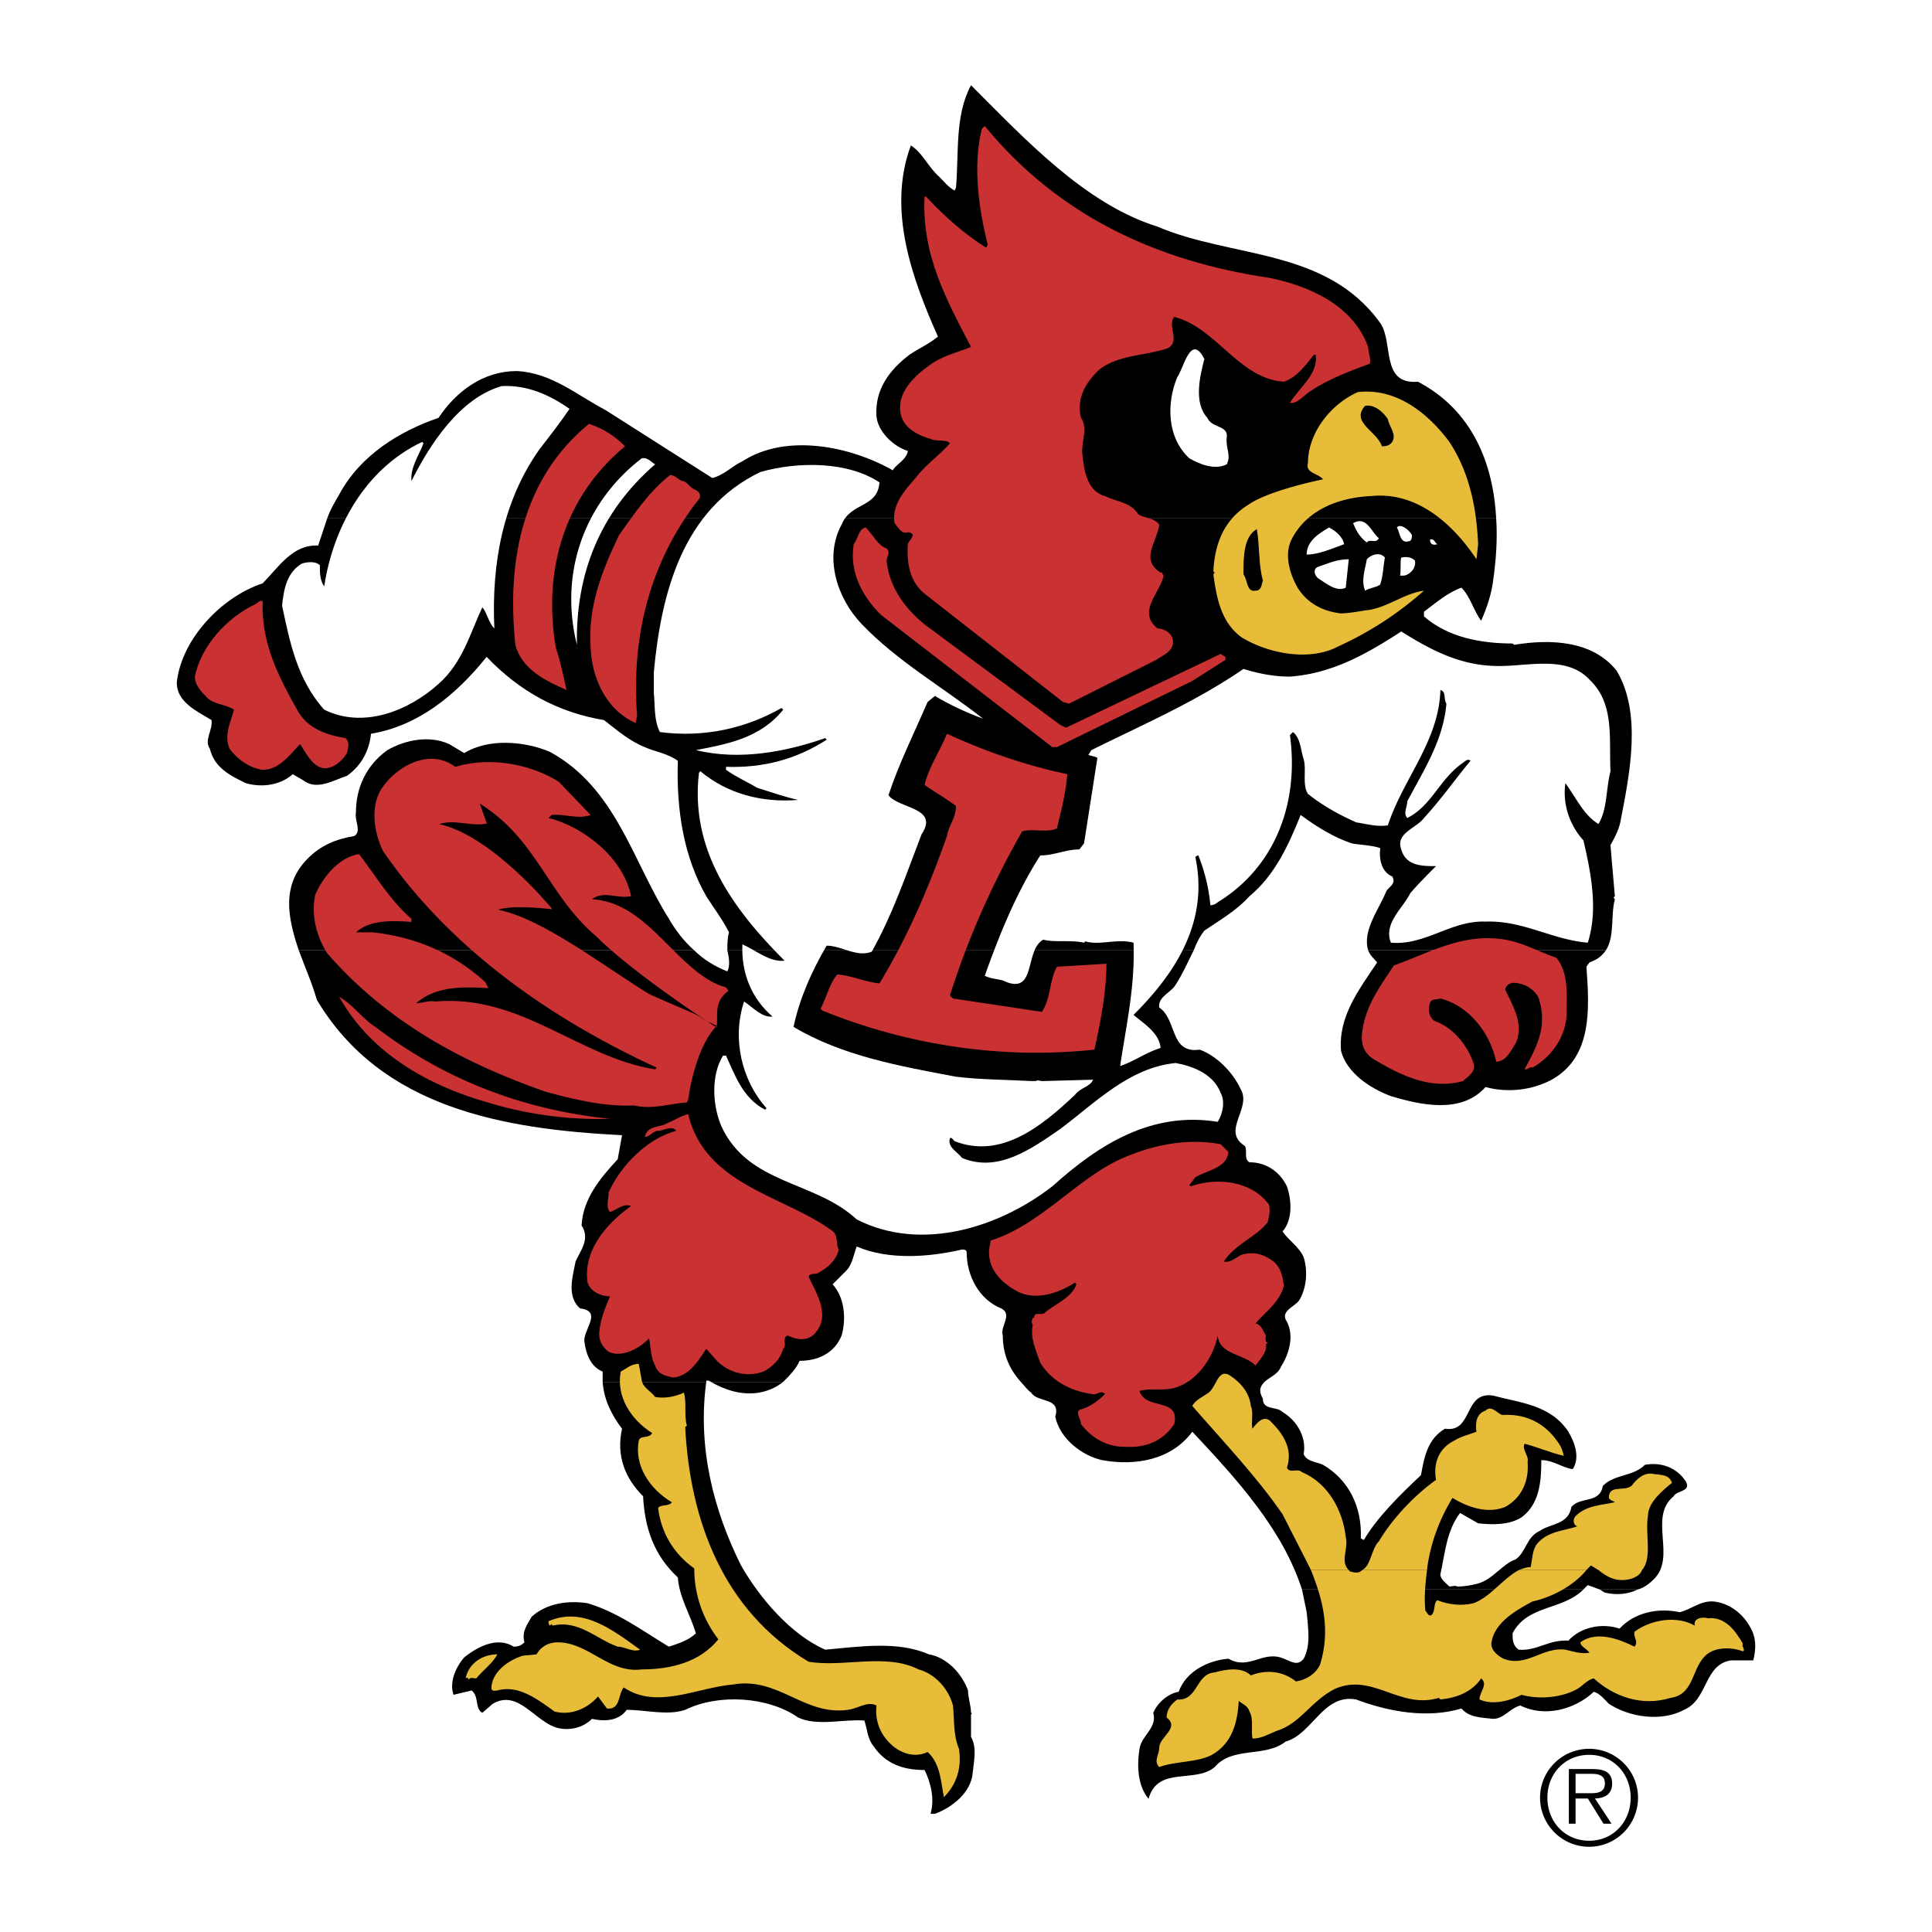 <svg xmlns="http://www.w3.org/2000/svg" width="2500" height="2500" viewBox="0 0 192.756 192.756"><g fill-rule="evenodd" clip-rule="evenodd"><path fill="#fff" d="M0 0h192.756v192.756H0V0z"/><path d="M32.646 51.727c.3-.9.767-1.635 1.201-2.401 2.101-3.902 6.003-6.303 9.905-7.637 1.801-2.702 4.503-4.669 7.804-4.669 3.469.167 6.003 2.401 8.872 3.902l10.639 6.77c1.201-.3 1.967-1.201 3.001-1.667 4.369-2.835 10.806-1.501 15.008.9.3-.6 1.367-1.034 1.501-1.935-1.501-.467-3.002-1.967-3.135-3.468-.167-2.701 1.334-4.636 3.302-6.136.9-.601 1.935-1.067 2.835-1.801-2.535-5.704-5.103-12.607-2.701-19.077 1.2.767 1.667 2.101 2.868 3.168.434.434.901 1.034 1.501 1.334l.133-.3c.3-3.435-.133-7.204 1.5-10.205 5.404 5.403 11.408 11.873 18.611 14.107 7.369 3.168 16.809 2.102 22.211 9.605 1.367 1.968 0 6.17 3.77 5.87 5.402 2.835 7.504 8.104 7.805 13.641H32.646v-.001zM70.465 137.873c-.9 6.604.768 12.906 3.469 18.311 1.801 3.168 4.937 6.902 8.404 8.404 3.436-.301 7.204-.9 10.339.467 1.8.299 3.301 1.934 3.902 3.602 0 .734.3 1.5.3 2.234 0 0 .167 0 0 .166V173.292c.601 1.068.3 2.268.167 3.604-.167 1.967-2.102 3.467-3.769 4.068h-.434c.434-1.502 0-3.168-.6-4.369-2.102 0-3.902-.6-5.103-2.4-.6-.734-.6-1.635-.9-2.535-2.101-.168-4.669.6-6.604-.301-3.002-2.102-7.971-2.4-11.273-.768-1.8.602-3.902 0-5.836 0-.767 1.068-2.101 1.201-3.468.9-.901.902-2.235 1.201-3.435.902-2.268-.602-3.902-3.902-6.47-2.402l-1.034.9c-.767-.434-.3-1.635-1.067-2.234l-1.801.434c-.433-1.201.167-2.701 1.067-3.736 1.334-1.066 3.302-2.1 4.936-1.066.467 0 .767-.133 1.067-.434-.3-1.066.3-1.801.733-2.568 1.501-1.334 3.603-1.635 5.57-1.334 3.001.9 5.402 2.701 8.104 4.336.901-.301 1.935-.6 2.702-1.334-.601-1.969-1.668-3.602-1.801-5.57-2.401-2.234-3.302-4.936-3.469-8.104-1.801-1.801-2.701-4.035-2.101-6.736-1.034-1.369-1.801-2.869-1.935-4.67h10.34v-.002zM78.136 137.873c-.767.6-1.501.9-2.401 1.068-1.801.299-3.468-.301-4.803-1.068h7.204zM157.979 158.584c-2.102 2.102-5.57 1.502-7.07 4.369 0 .602 0 1.201.602 1.635 1.801.166 3.002-1.033 4.969-.9 1.201-1.334 3.303-1.801 5.104-1.201 1.5-1.635 3.9-2.102 6.002-1.635 1.201-.299 2.102-1.201 3.436-1.066 1.5.166 2.869 1.199 3.602 2.568.6 1.033.6 2.1.301 3.301h-2.234c-2.703.434-2.268 3.902-4.67 4.936-2.234 1.201-5.402.768-7.504-.6-.434-.434-.9-1.033-1.5-1.201-1.936 1.801-4.938 2.568-7.338 1.367-1.066.301-1.668 1.334-2.701 1.334-1.201-.133-2.402-.133-3.168-1.033-3.436 1.033-7.338.301-10.506-.9-3.303-.6-4.336 3.436-7.037 4.201-2.102 1.635-5.27.436-7.07 2.535-1.936 1.668-5.703-.133-6.604 3.168-1.033-1.199-1.201-3.168-.902-4.969.168-1.334 1.803-2.1 1.369-3.602.434-1.033 1.5-1.934 2.535-2.102.766-2.102 3-3.135 4.969-3.301 2.1 1.199 3.434-.9 5.535 0 .768.299 1.367.766 1.969 0 .732-1.334.434-3.135.301-4.637-.168-.766-.301-1.5-.467-2.268h28.077v.001z"/><path d="M163.383 158.584c-.902.467-2.102.6-3.303.301l-.467-.301h3.77z"/><path d="M129.898 158.584c-1.936-6.004-6.438-10.939-10.941-15.742-2.1 2.836-5.701 3.436-9.004 2.836-1.967-.434-4.201-2.102-4.668-4.336.6-1.969-1.801-1.367-2.402-2.4-.434-.301-.734-.768-1.033-1.068h24.312c-.467.467-.6.9-.168 1.668 0 1.201 1.369.732 1.969 1.334 1.5.9 2.402 2.568 2.102 4.201.301.768 1.334.768 1.934 1.068 2.568 1.5 3.902 4.201 3.77 7.336l.301.168c1.334-2.268 3.602-4.502 5.701-6.471.301-1.633.602-3.602 2.402-4.635 2.834.434 1.801-3.77 4.803-3.303 2.701.734 5.703.9 7.504 3.602.6 1.035 1.201 2.535.434 3.736-1.035-.135-1.934-.9-3.135-.9 0 2.102-.168 4.369-1.969 5.703-1.199.766-2.834.766-4.334.6l-1.803-1.033c-1.367 1.801-1.5 4.035-1.967 6.137 0 .467.6.9.9 1.201.301 0 .6-.135.768 0h.133c.6 0 1.367-.135 1.969-.301 1.5-.434 2.4-1.936 3.734-2.402 1.066-.732 1.066-2.234 2.4-2.834 1.068-.768 2.869-.602 3.17-2.402.9-1.066 2.834-.299 3.133-2.1 1.203-1.201 3.002-.9 4.203-2.102 1.668-.301 3.168.299 4.068 1.635.602 1.066-.9.898-1.199 1.5-2.568 2.102.299 6.004-1.969 8.271-.434.434-1.033.9-1.633 1.033h-3.77l-1.201-.434c-.133.135-.299.301-.434.434h-28.08zM60.126 137.873v-1.033c-1.2-.469-1.667-1.801-1.8-2.869-.301-1.201 1.934-3.135-.467-3.436-1.334-1.199-.733-3.168-.434-4.668.434-1.035 1.501-2.234.6-3.604.133-2.701 1.935-4.801 3.602-6.602l.434-2.402c-11.839-.6-24.013-2.701-30.449-13.506-.467-1.637-1.201-3.303-1.801-4.937h39.455c.9.9 2.101 1.634 3.302 2.101.3-.601.167-1.368 0-2.101h46.525c-.602 1.201-1.033 2.234-1.801 3.435-.434.768-1.801 1.201-1.635 2.268 1.801 1.201 1.033 4.637 4.035 4.203 1.668.6 3.303 2.234 4.068 3.902 1.201 1.934-1.967 4.201.434 5.703.301.432-.133 1.334.467 1.633 1.635 0 3.002.9 3.736 2.402.467 1.367.6 3.301-.434 4.502.6.9 1.635 1.5 2.102 2.568.434 1.334.301 3.135-.467 4.336-.434.6-1.936 1.066-1.201 2.1.768 1.502.166 3.303-.6 4.502-.301.768-1.201 1.068-1.635 1.502H101.85c-1.201-1.334-1.801-2.834-1.801-4.635-.301-.902 1.033-2.102-.168-2.703-2.234-.9-3.435-3.301-3.435-5.568 0-.301-.3-.301-.467-.301-3.301.768-7.337 1.066-10.505-.301-.3.768-.433 1.803-1.034 2.402l-1.367 1.367c1.2 1.334 1.367 3.436.9 5.104-.734 1.801-2.401 2.533-4.202 2.533-.3.768-1.034 1.502-1.634 2.102h-7.204c-.166-.133-.3-.133-.467-.133v.133h-10.34v.001zM160.213 94.817c-.301.434-.732.9-1.633 1.201l-.301.434c.301 4.201.6 9.004-3.469 11.271-1.934 1.035-4.336 1.336-6.604.734-2.4 2.701-6.438 1.801-9.439.9-1.967-.732-4.367-2.234-4.969-4.502-.299-3.436 1.801-6.137 3.604-8.838-.436-.467-.734-.767-.9-1.201h23.711v.001z"/><path d="M29.811 94.817c-1.067-3.168-1.801-6.471.901-9.172 1.334-1.334 2.834-1.935 4.635-2.234.767-.467 0-1.501.167-2.401 0-2.401 1.033-4.669 3.134-6.17 1.801-1.034 4.203-1.501 6.17-.6l1.5.9c2.401-1.501 6.003-1.201 8.538-.133 6.604 3.602 8.271 10.939 11.873 16.642.601 1.067 1.501 2.268 2.535 3.168H29.811z"/><path d="M149.275 51.727c.133 1.968 0 4.069-.301 6.17-.166 1.334-.602 2.702-1.201 4.036-.768-1.034-1.066-2.401-1.967-3.302-1.334.467-2.535 1.501-3.736 2.401v.467c2.402 2.101 5.703 2.701 8.838 2.701l.166.134c3.604-.601 7.805-.434 10.207 2.568 2.535 4.202 1.334 10.206.434 14.841-.133.9-.6 1.801-1.035 2.568.135 1.801.301 3.436.436 5.103l-.135.134.135.167c-.436 1.634 0 3.735-.902 5.103h-23.711c-.602-1.968 1.066-4.069 1.799-5.87.168-.434 1.068-.733.602-1.501-1.033-.433-1.334-1.634-1.201-2.834-.9-.3-1.934-.3-2.834-.467-1.801-.6-3.469-1.634-5.104-2.834-1.201 3.001-2.568 6.003-5.104 8.104-1.367 1.501-3 2.401-4.502 3.435-.467.601-.766 1.201-1.066 1.968H72.567c0-.601 0-1.201.167-1.801-.601-1.201-1.501-2.401-2.269-3.602-2.234-3.902-3.001-8.571-2.834-13.507-1.067-.767-2.268-.9-3.302-1.367-1.5-.601-2.702-1.634-4.069-2.702-4.502-.734-8.404-2.835-11.707-6.304-3.135 3.902-6.903 6.904-11.54 7.671-.166 1.634-.9 3.135-2.401 4.203-1.367.433-3.001 1.5-4.369.433l-1.034-.6c-1.201 1.067-3.002 1.367-4.669.9-1.501-.733-3.135-1.501-3.602-3.435-.601-.9.3-1.801.167-2.868-1.5-.901-3.469-1.801-3.469-3.735.467-4.369 4.502-8.571 8.571-9.905 1.635-1.667 3.002-3.902 5.537-3.769l.9-2.701h116.631v-.003z"/><path d="M120.158 35.819c-.467 1.801-1.066 4.369.301 5.87.434 1.034 2.102.734 1.936 1.934-.135 1.067.465 1.801 0 2.702-1.201.6-2.703 0-3.736-.6-2.268-2.102-2.268-5.537-1.201-8.104.601-.735 1.333-4.504 2.7-1.802zM56.825 40.788c-.9 1.333-1.967 2.701-3.001 4.035-3.602 5.103-4.803 11.273-4.503 17.876-.6-.601-.767-1.668-1.201-2.101-1.201 2.535-1.968 5.536-4.369 7.637-3.001 2.701-7.503 4.502-11.406 2.568-2.701-3.001-3.435-6.77-4.202-10.372.167-1.634.467-3.302 1.968-4.202.434-.133 1.334-.3 1.801.167 0 .734 0 1.501.434 2.102.9-5.87 4.069-11.707 9.772-14.408l.133.134c-.434 1.201-1.334 2.401-1.2 3.769 1.801-3.602 4.803-8.271 9.004-9.472 2.568-.134 4.802.899 6.77 2.267z" fill="#fff"/><path d="M144.605 44.089c1.967 3.002 2.701 6.438 2.869 10.206l-.168 1.5c-2.4-3.602-6.004-6.77-10.506-6.303-3.135.133-6.436 1.334-7.938 4.335-.768 1.501-.166 3.468.6 4.803 1.035 1.667 2.703 2.401 4.336 2.568.602 0 1.668-.167 2.402-.3 2.1-.167 3.768-1.667 5.869-1.967a33.948 33.948 0 0 1-8.57 5.569c-2.836 1.501-6.904.733-9.605-.9-2.102-1.501-2.535-4.069-2.836-6.304l.135-.167-.135-.133c.135-2.701 1.035-5.103 3.436-6.604 2.102-1.501 7.504-2.568 7.504-2.568-.434-.601-1.801-.601-1.5-1.634 0-3.002 2.268-5.87 4.969-7.07 3.736-.433 6.904 1.968 9.138 4.969z" fill="#e7bc39"/><path d="M138.469 41.822c.133.767.9 1.501.434 2.268-.301.434-.734.434-1.033.434-.467-1.5-3.168-2.401-1.668-4.035.9-.168 1.8.599 2.267 1.333z"/><path d="M62.361 44.523c-6.003 4.97-8.238 12.307-6.904 20.111.467 1.367.767 2.868 1.067 4.202-2.101-.901-4.502-2.102-5.103-4.502-.9-8.405.734-16.643 7.337-22.045 1.368.433 2.57 1.2 3.603 2.234z" fill="#ca3132"/><path d="M65.363 46.324c-5.536 4.802-7.938 10.972-7.804 18.01-1.8-7.204.768-14.242 6.47-18.61.6-.134 1.034.467 1.334.6zM87.742 48.125c-.167 2.568-2.868 1.967-3.769 4.202-1.801 3.301-.433 7.37 1.968 9.905 3.602 3.769 8.104 6.303 12.14 9.471-1.634-.6-3.302-1.367-4.802-2.268l-.734.6c-1.368 3.168-2.869 6.17-3.902 9.305 1.033 1.367 5.103 1.201 3.301 3.902-1.5 3.902-2.868 7.971-4.969 11.707-1.5.6-3.001-.6-4.502-.6-1.5 2.568-2.701 5.269-3.302 8.103 4.803 2.869 10.505 3.902 16.209 4.971 2.402.299 5.104.299 7.504.434H103.351c.135-.135.434 0 .602 0h.133l4.969-.135c-.299.734-1.201.734-1.801 1.502-3.301 3.135-7.371 6.438-12.006 4.637-.167-.135-.301-.436-.467-.301-.3.9.768 1.367 1.201 1.967 3.601 1.502 6.904-.9 9.773-2.867 3.602-2.701 6.902-6.137 11.539-6.604 1.666.299 3.768 1.066 4.502 3.002.467.9.166 2.1-.301 2.867-6.604-1.066-11.838 2.234-16.508 6.438-5.236 4.068-13.041 6.604-19.511 3.301-4.202-3.902-10.806-3.436-13.507-9.305-.9-2.102-1.034-5.104.167-7.037h.3c.9 1.934 1.634 4.203 3.902 5.402l.133-.166c-2.535-2.836-3.436-7.037-2.234-10.639.9.6 1.801 1.635 2.835 1.5-2.101-1.801-3.135-4.369-3.002-7.204 1.368.601 2.702 1.801 4.203 1.634-5.237-5.236-9.438-11.106-8.538-18.743l.133-.167c2.702 2.268 6.17 3.168 9.772 2.868-1.367-.3-2.701-.767-4.069-1.201-1.034-.6-2.101-1.067-3.135-1.801v-.3c3.735.133 7.037-.767 10.039-2.701l-.133-.167c-3.902 1.368-8.571 2.268-12.906 1.201 3.135-.6 6.437-1.201 8.704-4.036l-.167-.167c-3.435 1.968-7.637 3.001-12.14 2.401-.6-1.201-.467-2.535-.6-3.902v-2.101c.734-7.804 2.834-16.208 10.639-19.944 3.765-1.065 8.701-1.065 11.87 1.036z" fill="#fff"/><path d="M68.064 47.992c.467 0 .768.734 1.368.9.3.134.6.601.3.9-4.803 6.137-6.771 13.508-6.17 21.612l-.134.734c-3.001-1.334-4.369-4.503-4.502-7.504-.3-4.203 1.2-7.805 2.835-11.24 1.5-2.101 3.001-4.369 5.103-6.003.467 0 .767.434 1.2.601z" fill="#ca3132"/><path d="M137.568 53.695c-.301.601-.9 0-1.201.434-.768-.601-1.066-1.201-1.367-1.934 1.367-.768 1.801.899 2.568 1.5zM140.869 53.395c0 .133 0 .601-.299.601-.9.3-.9-.901-1.201-1.368.301-.434 1.201.166 1.5.767z" fill="#fff"/><path d="M88.476 54.729c.466.467-.134.9 0 1.368.3 2.535 1.8 4.636 3.902 6.303l13.375 9.905.6.3 15.441-7.371c.166.167.301.167.467.3v.3l-3.303 2.101-13.506 6.604h-.467l-17.11-13.207c-1.935-1.935-3.135-4.335-2.702-7.037.467-.601.467-1.501 1.201-1.668.767.768 1.201 1.801 2.102 2.102z" fill="#ca3132"/><path d="M134.1 54.295c-1.201.433-2.535 1.034-3.734 1.034 0-1.334 1.199-2.101 2.234-2.702.599.301 1.367.901 1.5 1.668z" fill="#fff"/><path d="M125.395 52.794c.301 1.801.168 3.602.6 5.103-.131.434-.131 1.034-.732 1.034-.9.167-.768-1.034-1.201-1.635-.001-1.667-.001-3.768 1.333-4.502z"/><path d="M143.404 54.295c-.434.133-.732 0-.732-.467.432-.133.432.3.732.467zM138.168 55.629c-.166.901-.166 1.801-.467 2.702-.434.3-1.033.3-1.5.601-.434-1.034 0-2.102.166-3.135.434-.468 1.334-.768 1.801-.168zM141.17 55.929c.133.768-.467 1.367-1.066 1.501h-.434c.133-.134 0-1.501.133-1.801.599-.133 1.066 0 1.367.3zM134.266 58.631c-.9.467-1.967-.434-2.701-.9-.467-.3-.6-1.034 0-1.201.9-.3 1.801-.734 3.002-.734l-.301 2.835z" fill="#fff"/><path d="M26.208 59.998c-.167 4.202 1.635 7.637 3.602 11.106 1.034 1.634 2.835 2.234 4.636 2.535.467.3.3 1.067.167 1.501-.467.767-1.2 1.367-1.967 1.5-1.334.167-2.101-1.5-2.702-2.401-1.034 1.067-2.101 2.568-3.735 2.568-1.201-.167-2.401-.9-3.302-2.101-.601-1.368.133-2.702.434-3.902-.9-.6-2.101-.467-2.835-1.367-.6-.6-1.067-1.201-1.067-1.935.6-3.001 3.168-5.87 6.003-7.204.3-.166.467-.466.766-.3z" fill="#ca3132"/><path d="M148.975 66.435c3.135.167 7.203-1.201 9.605 1.368 2.535 2.401 1.934 5.836 2.1 9.138-.467 1.801-.299 3.769-1.199 5.27-1.502-.9-2.27-2.702-3.303-4.069-.301 2.101.434 4.202 1.801 5.703.734 3.168 1.502 6.903.434 10.206-3.602-.3-6.436-2.235-10.205-2.102-3.436-.133-6.002 2.402-9.439 2.102-.766-1.935 1.201-3.436 1.936-4.936.768-.9 1.668-1.801 2.568-2.702-1.367 0-3.002 0-3.469-1.667-.6-1.634 1.5-2.101 2.268-3.135 1.801-1.968 3.135-3.902 4.637-5.703-.301-.3-.602.133-.9.3-2.236 1.634-3.002 4.203-5.404 5.403-.434-.467 0-1.067 0-1.668 1.668-3.135 3.604-6.136 3.902-9.738-.299-.467 0-1.201-.6-1.367-.135 5.103-3.736 8.871-5.236 13.507-1.066.167-2.102-.133-3.168-.3-1.635-.734-3.303-1.634-4.803-2.835-.6-.9-.133-2.401-.434-3.469-.301-.9-.301-2.101-1.068-2.701l-.299.3c.9 6.604-1.334 13.074-7.205 16.676-.133.133-.434.3-.732.3a17.877 17.877 0 0 0-1.201-4.969c-.166 0-.301.167-.301.167 1.334 6.303-1.801 11.406-6.168 15.742 1.064.9 2.566 1.801 2.699 3.301-1.5.467-2.699 1.367-4.035 1.801.6-4.035 1.502-7.938 1.336-12.306-1.635-.434-3.436.3-4.803-.134l-.135.134c-1.367-.3-2.867 0-4.068-.3-1.936 1.067-.6 5.704-4.035 4.069-.602-.166-1.201-.166-1.801-.467 1.5-4.203 3.133-8.238 5.535-12.006 1.367 0 2.568-.601 3.902-.601l.467-.601 1.334-8.538c-.301-.167-.6-.167-.9-.3l.301-.467c5.102-2.535 10.371-4.803 15.174-8.104 1.502.467 3.002.767 4.637.767 4.201-.3 7.67-2.268 11.105-4.502 2.867 1.799 5.701 3.3 9.17 3.433z" fill="#fff"/><path d="M106.484 77.241c-.133 1.801-.6 3.602-1.033 5.403-.9.467-2.402 0-3.469.3-3.002 5.27-5.403 10.672-7.204 16.375l.3.301 8.873 1.334c.898-1.334.732-3.135 1.5-4.502l4.936-.301c0 2.869-.6 5.871-1.201 8.572-9.605 1.033-19.043-.602-27.147-3.902l-.167-.168c.6-1.199.901-2.535 1.668-3.434 1.501.133 2.701.732 4.202.898 2.835-4.668 4.936-9.604 6.736-14.707.167-1.067.901-1.801.901-3.001-1.034-.768-2.101-1.368-3.135-2.102.434-1.801 1.5-3.302 2.234-5.103 3.903 1.802 7.805 3.136 12.006 4.037zM155.277 95.55c1.201 1.5 1.035 3.469 1.035 5.403 0 2.402-1.502 4.502-3.436 5.57-.301-.168-.469.301-.768.133 1.066-1.934 2.268-4.035 1.5-6.736-.133-.9-1.201-1.668-2.1-1.803-.602-.166-1.201 0-1.334.602.732 1.635 1.934 3.436 1.033 5.402-.434.602-.9 1.801-1.934 1.801-.602-2.867-2.703-5.568-5.57-6.303-.301.135-.9 0-1.033.434-.168.6-.168 1.367.432 1.801 1.803.6 3.303 2.402 3.902 4.203.301.9-.6 1.367-1.033 1.801-3.301.9-6.303-.602-9.006-2.234-.898-.602-1.199-1.502-1.066-2.568.301-2.701 1.801-4.637 3.168-6.737 3.436-1.201 6.904-3.302 11.107-2.568 1.803.299 3.303 1.199 5.103 1.799zM37.448 102.453c6.904 5.27 14.708 8.271 23.412 9.172a38 38 0 0 1-12.307-1.666c-5.703-1.635-11.54-4.803-14.708-10.506 1.368.768 2.403 2.268 3.603 3zM68.665 111.158c1.667 7.07 9.472 8.105 14.274 11.574.734.434.434 1.332.734 1.934-.133.9-1.034 1.801-1.935 2.268-.299.301-.9 0-1.066.434.767 1.668 2.268 3.902.6 5.703-.734.768-1.801.602-2.701.168-.601.299 0 1.033-.434 1.332-.3 1.068-1.067 1.801-1.968 2.27-1.634.6-3.435.133-4.636-1.068l-1.067-1.201c-.733 1.068-1.634 2.703-3.302 2.869-.733-.166-1.501-.301-1.801-1.201-.434-.766-.434-1.801-.6-2.701-1.034 1.033-2.702 1.936-4.036 1.334-.767-.6-1.067-1.334-.9-2.234.134-1.199.601-2.268 1.034-3.301-.9 0-1.934-.467-2.234-1.369-.468-3.135 1.801-5.836 4.335-7.637-.733-.301-1.334.301-2.101.602-.433-.469-.133-1.369-.133-1.969 1.201-2.701 3.902-5.402 6.737-6.137-.434-.6-1.201 0-1.935 0-.467.133-.767.6-1.201.6.3-1.199 1.5-.9 2.235-1.367.767-.301 1.367-.735 2.101-.903zM122.561 114.928c-.166 1.635-2.102 1.801-3.303 2.535l-.6.766.133.135c2.568-.9 6.004-.602 7.805 1.801.166.6 0 1.367-.133 1.801-1.201 1.5-3.17 2.1-4.369 3.902.766.166 1.367-.602 1.967-.734 1.201-.301 2.234.133 3.002.734.734.6.9 1.5 1.033 2.4-.434 1.668-1.801 2.568-2.834 3.77.602.133.732.732 1.033 1.201 0 .299-.133.6.168.732l-.168.168c.168.732-.6 1.5-1.033 2.1-1.201-1.199-3.602-1.066-3.77-3-.434 2.234-2.1 4.635-4.336 5.234-1.066.301-2.4 0-3.469.301.602 1.969 4.07.6 3.469 3.303-1.199 1.801-3.002 2.4-4.969 2.268-1.801 0-3.301-.9-4.336-2.268 0-.602-.766-1.334.135-1.502.9-.301 1.668-.9 2.268-1.5-.467-.434-.768.166-1.367 0-2.102-.301-4.037-1.334-5.104-3.135-.434-1.201-1.033-2.568-.734-3.77-.166-.133-.166-.6.135-.732 0-.602.768-.168 1.066-.469 1.035-.9 2.701-1.5 3.135-2.834l-.133-.168c-1.668 1.068-3.902 1.803-5.703.902-1.668-.902-3.002-2.234-2.867-4.203l.166-.9c5.236-1.635 9.004-6.736 13.941-8.539 2.701-1.066 5.869-1.666 9.004-1.066l.768.767z" fill="#ca3132"/><path d="M64.029 137.74c.133.732.9 1.033 1.334 1.633.9.168 1.968 0 2.868-.432.3 1.033 0 2.232.3 3.301l-.167.133c.467 9.305 3.769 18.311 12.307 23.412 3.468.602 7.67-.9 10.972.768 1.635.434 3.002 1.936 3.436 3.602.167 1.635 0 2.836.601 4.336.3 1.969-.3 3.602-1.501 4.803-.3-1.334-.3-3.301-1.634-4.502-1.2.6-2.568.166-3.468-.6-1.201-1.035-1.801-2.402-1.634-4.037-.9-.467-1.801.301-2.868.434-4.335.602-6.904-3.301-11.406-2.533-3.602.299-7.637 2.533-10.939.299-.601.734-.3 2.234-1.668 2.102l-.9-1.201c-1.033 1.201-2.701 1.936-4.335 1.502-1.667-1.201-3.602-2.701-5.703-2.102-.167 0-.467.133-.601-.166 0-1.635 1.634-2.836 3.135-3.303l1.367-.133c.433-.768 1.201-1.201 2.101-1.201 3.135 0 5.103 3.135 8.404 2.701 3.001 0 5.836-.768 7.637-3-1.5-1.969-2.401-4.371-2.401-7.072-2.102-1.5-3.302-3.602-3.603-6.002.167-.434 1.067-.135 1.368-.602-2.268-1.334-3.769-3.734-3.301-6.137.133-.6 1.034-.166 1.334-.766-2.102-1.336-3.602-3.604-3.135-6.137.6-.301 1.034-.768 1.801-.768l.299 1.668zM158.279 156.65c-1.367 1.635-3.469 2.701-5.402 3.135-1.668.9-3.77 2.102-4.068 4.068-.135.734.6 1.334 1.199 1.635 2.268.9 3.902-1.201 6.17-.9.734.166 1.635.467 2.402.299-.301-.434-.9-.6-.9-1.033 1.635-1.201 3.902-.299 5.402.434.434-.6-.168-.9 0-1.5 1.633-1.201 4.201-1.635 6.004-.602-.168-.734.732-.9 1.334-.734 1.668-.166 2.701 1.201 3.469 2.535-.168.301.299.602 0 .768-1.201-.467-3.002-.467-3.904.6-1.199 1.334-1.066 3.736-3.301 4.037-2.867.9-5.703-.135-7.67-1.936-.734.135-1.201.9-1.936 1.201-1.5.734-3.602.9-5.27.434-1.199.6-2.834 1.066-4.201.467 0-.768.9-1.5.166-2.102-.9 1.334-2.4 1.936-4.068 2.102l-.135-.166c-3.9 1.199-6.604-2.535-10.371-.9-2.402 1.199-3.436 3.467-5.836 4.201-.768.301-1.5.768-2.402.768-.166-.768.135-1.969-.301-2.701-.166-.602-.766-.768-1.066-1.068-.133 2.102-.6 4.203-2.701 5.402-1.5.768-3.602.602-5.236 1.201-.6-.6 0-1.201 0-1.934 0-1.068 2.102-1.967.734-3.002 0-.768.467-1.367 1.066-1.801 2.102.133 1.801-2.568 3.736-2.701 1.066-.301 2.701-.602 3.602.301 1.5-.602 3.168-.469 4.502.6 1.068-.166 1.969-.768 2.402-1.668 1.066-3.436.299-6.438-.902-9.438h3.77l.135.133c.6.166.898.166 1.199-.133h6.471c-.166 1.334-.301 2.701-.166 4.035.166.166.299.6.6.467.467-.467.166-1.201.6-1.502 1.068.436 2.402.602 3.602.301 1.668-.6 2.869-2.4 4.504-3.301h6.767v-.002z" fill="#e7bc39"/><path d="M163.816 156.65c-.135.434-.602.732-1.201.9-1.334.299-2.234-.168-3.135-.9h4.336zM130.797 156.65c-.898-1.801-1.934-3.77-2.834-5.57-2.568-3.734-5.869-7.203-9.006-10.807.301-.6 1.035-.9 1.635-1.332.768-.602.9-2.27 1.969-1.803 1.199.734 2.1 1.803 2.234 3.135.301.602 0 1.668.166 2.27.434-.602 1.201-1.502 1.936-.602 1.199 1.201 2.1 2.701 1.5 4.502.301.602 1.066 0 1.502.434 2.566 1.068 4.068 3.77 4.367 6.471.301 1.201-.6 2.402.301 3.303h-3.77v-.001zM135.9 156.65c.9-.467.9-2.102 1.668-2.869 1.334-2.234 3.436-4.502 5.703-6.137-.301-1.668.299-3.168 1.801-3.902.734-.467 1.5-.6 2.234-.9-.133-.9 0-1.801.9-2.1.602-.602 1.201.299 1.668.432 2.102-.133 3.902.602 5.236 2.27.467.6.766 1.033.9 1.801-1.334-.301-2.701-.9-3.902-1.201-.301.6.467 1.201.299 1.801.168 1.936-.6 3.602-2.232 4.502-1.803.734-3.77 0-5.27-.9-1.336 2.234-2.234 4.637-2.535 7.205h-6.47v-.002zM151.51 156.65c.467-.168.766-.301 1.199-.301.168-.768.168-1.668.602-2.268 1.066-1.334 2.701-1.334 4.068-1.801-.467-.135-.467-.734-.168-1.035 1.068-1.066 2.57-1.066 3.904-1.367-.135-.133-.436-.133-.602-.434 0-1.367 1.5-.6 2.268-1.199.434-.602 1.201-1.369 2.102-1.201.734.133 1.635 0 1.934.9-.9.732-2.4 1.934-2.4 3.301-.301 1.803.467 4.203-.6 5.404h-4.336c-.301-.168-.467-.301-.768-.467-.133.166-.301.299-.434.467h-6.769v.001zM63.862 164.588c-.733.299-1.5-.301-2.234-.301-2.101-.732-3.902-2.701-6.47-2.102l-.134-.133-.167.133c-.133-.133-.133-.299-.133-.434 3.435-1.499 6.437.901 9.138 2.837zM49.622 165.055c-.467.9-1.501 1.633-2.101 2.4-.301 0-.601-.166-.768.135 0-.135-.133-.301-.3-.135.3-1.5 1.667-2.4 3.169-2.4z" fill="#e7bc39"/><path d="M71.5 102.521c.167-1.334-.334-2.502 1.167-3.67-.3-.6-.235-.176-1.501-.834-4.168-2.167-6.836-8.003-12.106-8.304 1.201-.901 2.568 0 3.902-.3-.733-3.735-4.635-6.903-8.237-7.804l.3-.3c1.334-.134 2.701.467 3.902 0l-3.168-3.302c-2.835-1.801-6.904-2.535-10.339-1.501-2.401-1.801-5.57-.3-7.204 1.968-1.367 1.801-.9 4.636 0 6.437 6.904 10.072 17.243 16.975 27.315 21.612l-.167.166c-7.638-1.199-13.34-7.504-21.912-6.77-.6-.133-1.333.166-1.934.166 1.934-1.668 4.502-1.668 7.204-1.5l-.3-.6c-3.168-2.87-6.904-4.504-11.272-4.971h-1.634c1.334-1.201 3.435-1.201 5.536-1.034v-.3c-2.234-1.968-3.602-4.369-5.237-6.47-1.967.3-3.602 2.268-4.369 4.069-.434 2.101.167 4.202 1.201 5.836 6.003 6.905 13.674 10.973 21.778 13.807 2.834.768 5.836 1.502 8.838 1.369 1.801.432 3.468-.168 5.269-.301l.134-.301c.301-2.268 1.201-5.67 2.835-7.338-2.001-1 .333.334-1.834-1-.625-.385-4.422-1.863-5.169-2.334-4.882-3.079-10.526-7.39-14.799-8.255 1.542-.542 5.419-.042 5.419-.042s-5.92-7.296-11.298-8.505c1.668-.5 3.085.259 4.753-.042l-.708-2.001c5.794 3.627 6.695 9.055 11.631 13.257 3.166 3.173 9.669 7.591 12.004 9.092zM126.596 27.714c3.902.767 8.404 2.701 9.906 6.903 0 .601.299 1.067.166 1.668-1.967.733-4.068 1.5-5.871 2.701-.732.434-1.334 1.334-2.1 1.201.9-1.5 2.867-2.869 2.568-4.802h-.168c-.732.9-1.635 2.234-3.002 2.701-4.502-.3-6.736-5.403-10.939-6.47-.766.9.734 2.568-.766 3.168-2.236.734-4.803.601-6.736 2.101-1.367 1.334-2.27 2.835-1.803 4.803.734 1.034 0 2.401.135 3.602.166 1.634.467 3.736 2.268 4.203 1.201.6 2.535.6 3.303 1.801.598.434 1.5.3 2.1 1.034-.166 1.667-1.969 3.468.133 4.802.168-.133.168.167.301.3-.301 1.667-2.701 3.602-.6 5.27.6 0 1.367.434 1.5 1.034.301 1.201-1.033 1.667-1.635 2.101l-8.703 4.369-.602-.167-13.807-10.806c-1.501-1.201-1.801-3.135-1.667-4.936 0-.3 1.066-1.067 0-1.201-.601.3-1.034-.6-1.334-.9-.301-1.801 1.033-3.302 2.101-4.503 1.034-1.367 2.401-2.268 3.435-3.468-.433-.434-1.333-.134-1.934-.434-1.067-.3-2.401-.9-2.869-2.101-.733-2.101.901-3.902 2.568-5.103 1.334-1.067 2.835-1.367 4.335-1.968-2.401-4.636-4.936-9.138-4.635-15.008h.133c1.968 2.101 3.902 3.769 6.003 5.103l.166-.3c-.9-3.602-1.5-7.804-.6-11.54l.301-.3c7.505 9.139 17.409 13.508 28.349 15.142z" fill="#ca3132"/><path d="M158.551 183.65c-2.41 0-4.168-1.877-4.168-4.299 0-2.396 1.758-4.271 4.168-4.271 2.396 0 4.141 1.875 4.141 4.271-.001 2.422-1.745 4.299-4.141 4.299zm0 .602c2.695 0 4.875-2.191 4.875-4.9a4.878 4.878 0 0 0-4.875-4.873c-2.709 0-4.9 2.191-4.9 4.873a4.896 4.896 0 0 0 4.9 4.9z"/><path d="M157.195 178.908v-1.934h1.561c.67 0 1.367.104 1.367.953 0 1.109-1.135.98-1.91.98h-1.018v.001zm1.934.53c.967-.025 1.717-.426 1.717-1.496 0-.902-.49-1.443-1.936-1.443h-2.385v5.453h.67v-2.514h1.225l1.561 2.514h.801l-1.653-2.514z"/></g></svg>